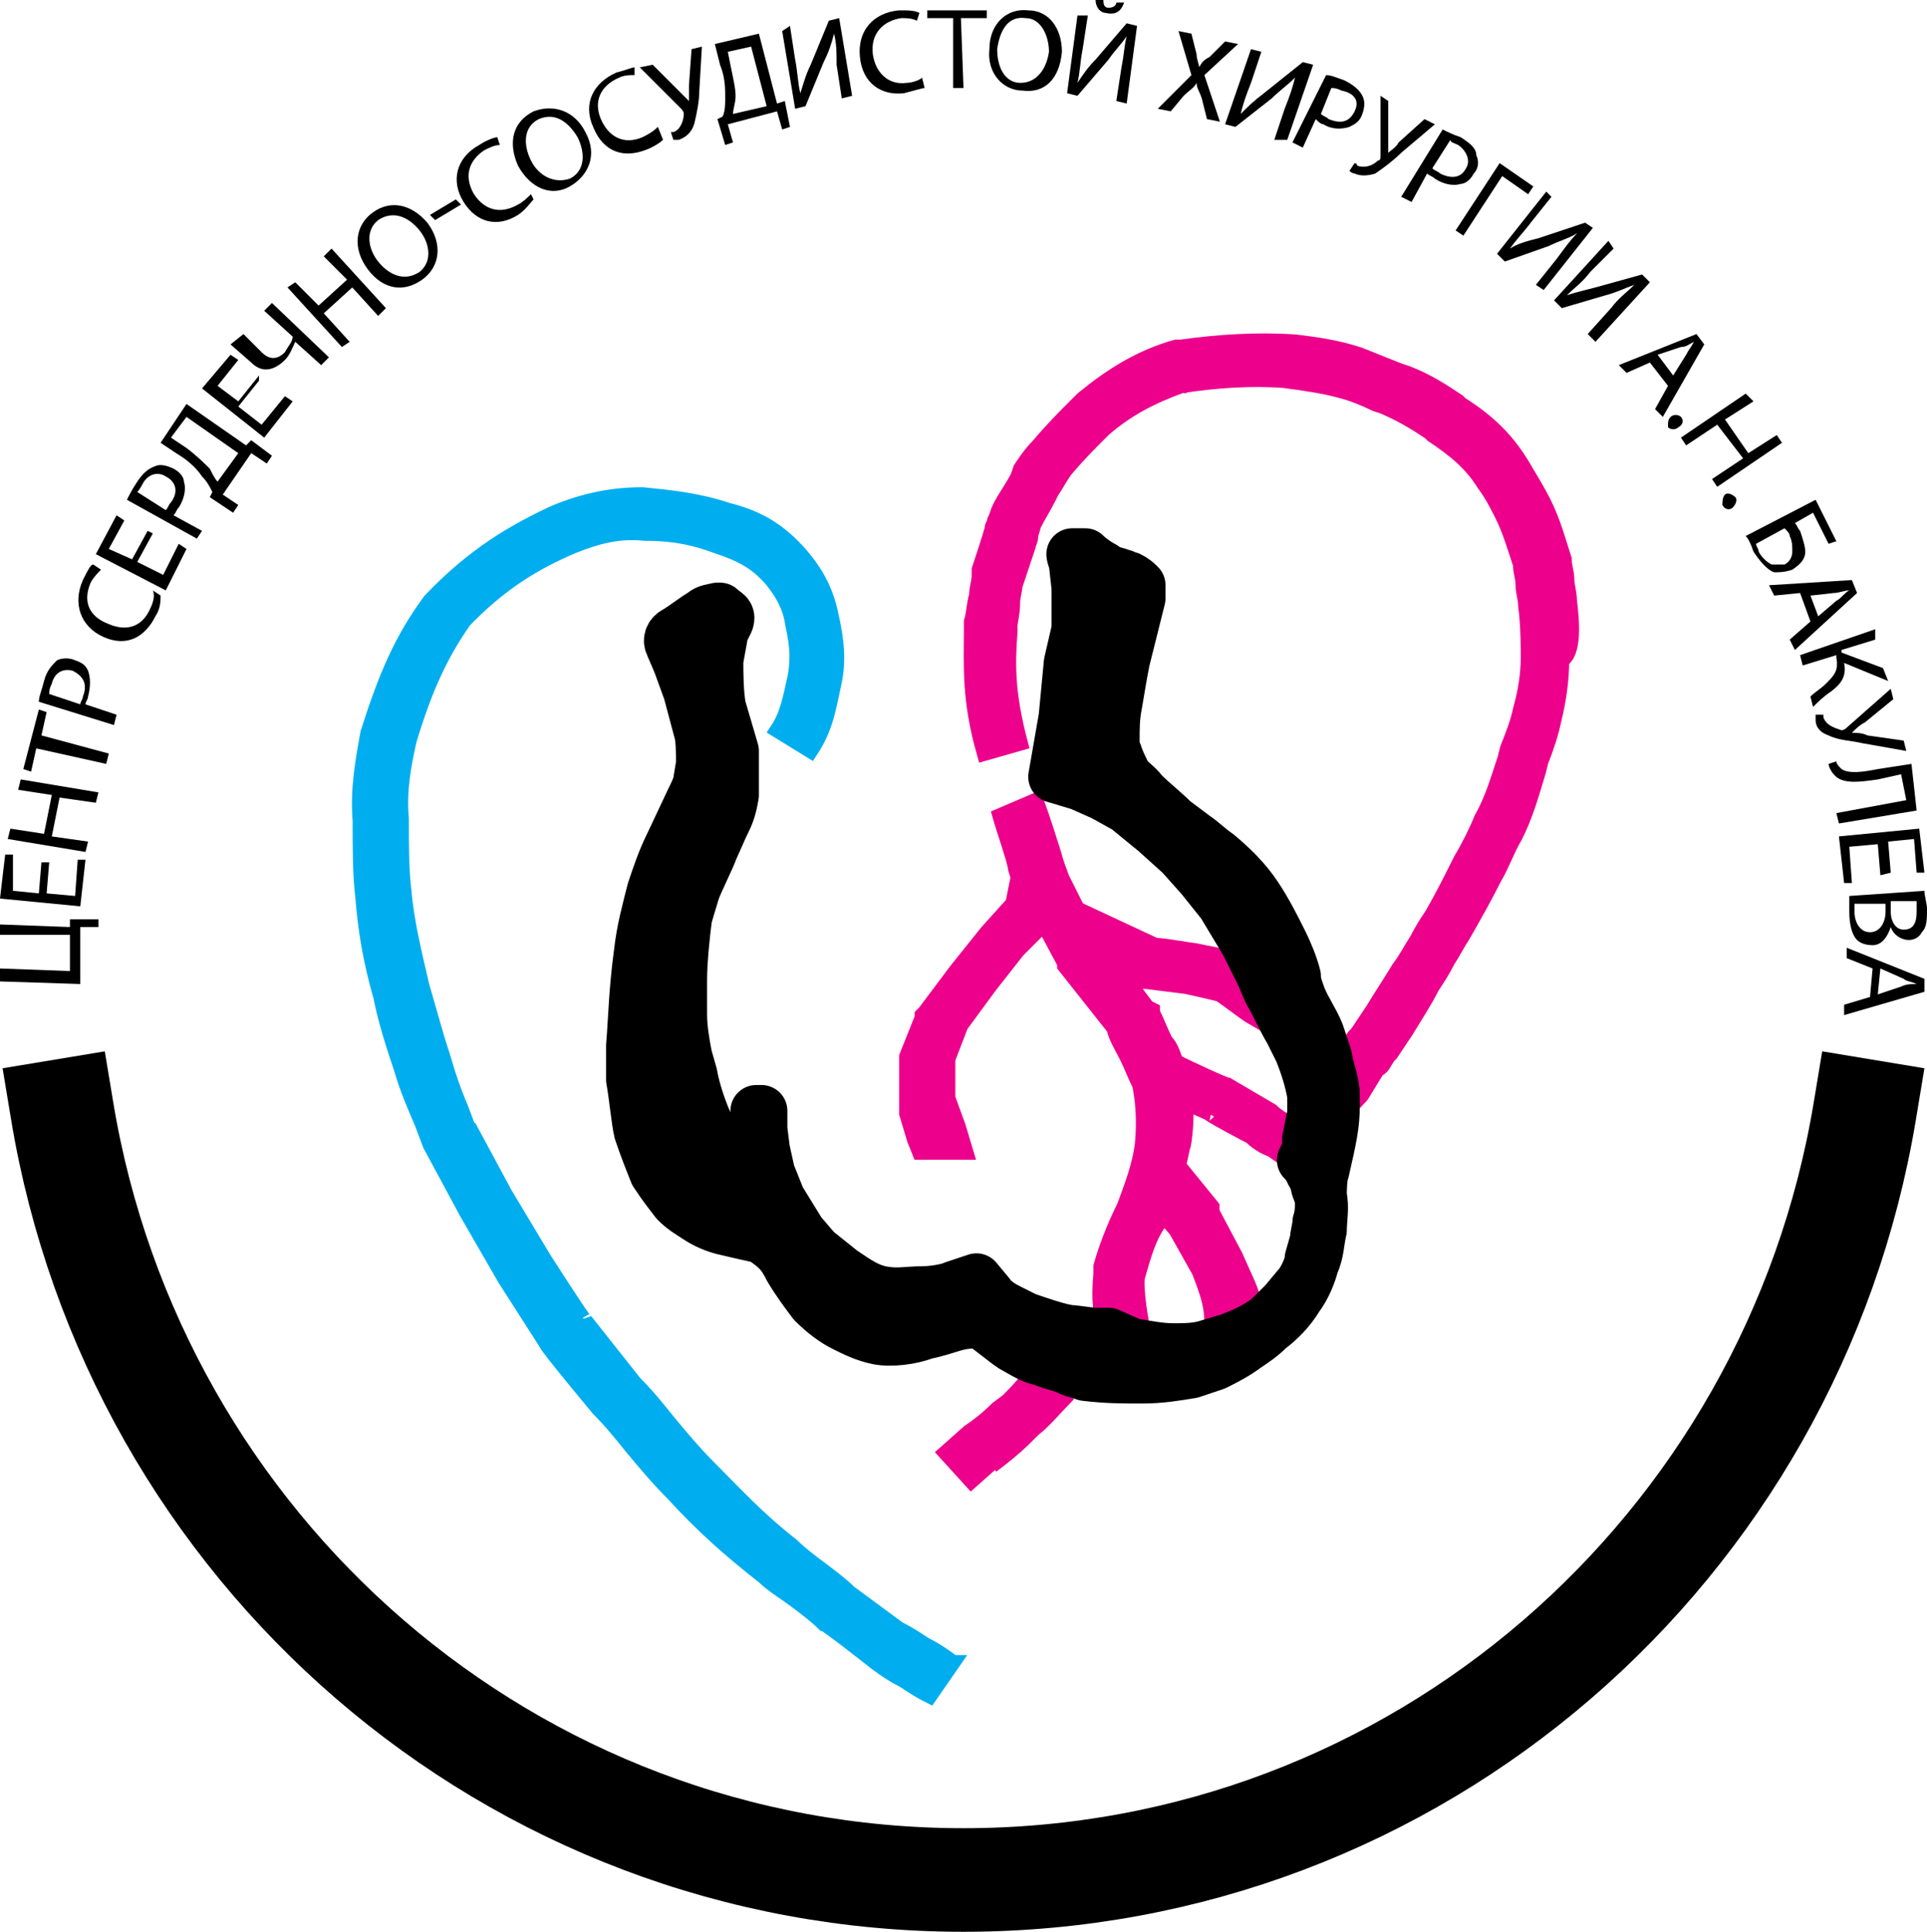 <?xml version="1.0" encoding="UTF-8"?>
<svg id="Layer_2" data-name="Layer 2" xmlns="http://www.w3.org/2000/svg" viewBox="0 0 74.4 74.6">
  <defs>
    <style>
      .cls-1 {
        stroke-linecap: round;
        stroke-linejoin: round;
        stroke-width: 2px;
      }

      .cls-1, .cls-2 {
        stroke: #000;
      }

      .cls-3 {
        fill: #00aeef;
        stroke: #00aeef;
      }

      .cls-3, .cls-4 {
        stroke-miterlimit: 2.61;
        stroke-width: .57px;
      }

      .cls-4 {
        fill: #ec008c;
        stroke: #ec008c;
      }

      .cls-5 {
        stroke-width: 0px;
      }

      .cls-2 {
        fill: none;
        stroke-linecap: square;
        stroke-width: 4px;
      }
    </style>
  </defs>
  <g id="Layer_1-2" data-name="Layer 1">
    <g>
      <path class="cls-3" d="m36.8,64.2c-.4-.3-.7-.5-1.1-.7-.3-.2-.6-.4-1-.6l-1.9-1.4c-.3-.3-.7-.6-1.1-.9-.4-.3-.8-.6-1.1-.9-1.4-1.1-2.2-2-3.3-3.1-.5-.5-1-1.1-1.5-1.7-.4-.5-.8-1-1.3-1.5l-1.9-2.4c0,.1-1.6-2.4-1.6-2.4l-1.5-2.5-1.4-2.6v.1l-.3-.8c-.3-.7-.5-1.3-.7-2-.3-.9-.5-1.7-.8-2.7-.3-1.3-.6-2.5-.7-3.7-.1-.8-.1-1.7-.1-2.8-.1-1.1.1-2.1.3-3,.6-2,1.2-3.3,2.1-4.6l-.1.1c1.5-1.6,2.9-2.4,4.3-3,1-.4,1.8-.6,2.8-.5,1.2,0,2,.2,2.8.5.9.3,1.5.6,2.1,1.3.4.5.7,1,.8,1.7.2.9.2,1.4.1,2-.2.9-.3,1.5-.7,2.1l1.3.8c.6-.9.7-1.7.9-2.6s.1-1.7-.1-2.6c-.2-1-.6-1.7-1.2-2.4-.8-.9-1.6-1.4-2.8-1.7-1.2-.4-2.3-.5-3.3-.6-1.1,0-2.2.2-3.4.7-1.5.7-3.1,1.6-4.8,3.4h0c-1.1,1.5-1.7,2.9-2.4,5.1-.2,1.1-.4,2.2-.3,3.4,0,1.1,0,2.1.1,2.9.1,1.3.3,2.5.7,3.9.2,1,.5,1.9.8,2.8.2.7.5,1.4.8,2.1l.3.8h0l1.4,2.6,1.5,2.6,1.6,2.5c0,.1,2,2.5,2,2.5.5.5.9,1,1.3,1.5.5.6,1,1.2,1.6,1.8,1.1,1.2,2.1,2.1,3.5,3.2.3.3.8.6,1.2.9s.8.6,1.1.9c.1,0,2,1.5,2,1.5.4.3.7.5,1.1.7.3.2.6.4,1,.6l.9-1.3Z"/>
      <path class="cls-4" d="m40,52.9c-.2.2,0-.1-.2.2-.4.5-.6.7-.9,1l-.4.3c-.4.4-.8.7-1.1.9h0l-.9.8,1,1.1.9-.8-.1.2c.4-.3.9-.7,1.3-1.1l.3-.3c.4-.3.9-.9,1.3-1.3.2-.3.2-.1.4-.3l-1.6-.7Z"/>
    </g>
    <path class="cls-2" d="m2.4,42.9c2.8,16.9,17.3,29.7,34.8,29.7s32-12.8,34.8-29.7"/>
    <g>
      <path class="cls-4" d="m60.6,23.2c0-.3-.1-.6-.1-.8,0-.3-.1-.5-.1-.8h0c-.2-.6-.4-1.4-.8-2.2-.2-.4-.5-.9-.8-1.4-.6-1-1.3-1.7-2.4-2.4l-.1-.1c-.6-.4-1.2-.8-2-1.1l-.3-.1c-.5-.2-1-.4-1.5-.6-.9-.3-1.7-.4-2.5-.5-1.5-.1-3,0-4.4.2h-.2c-1.4.4-2.5,1.1-3.6,2l-.2.2c-.5.5-1,1-1.5,1.6-.3.3-.5.6-.7.9l-.1.3c-.2.4-.5.8-.7,1.2-.1.2-.1.3-.2.5,0,.1-.1.2-.1.3s-.5,1.6-.5,1.6v.2c0,.3-.1.5-.1.8-.1.3-.1.7-.2,1v.3c0,1.4-.1,2.7.5,4.8l1.4-.4c-.5-1.9-.5-3-.4-4.3v-.2c0-.2.1-.5.1-.9,0-.3.1-.5.1-.8v.1-.1.1l.5-1.5c0-.1.1-.2.1-.4,0-.1.1-.3.1-.4.2-.4.4-.7.6-1.1l.1-.2c.2-.3.3-.5.5-.8.5-.6.9-1,1.4-1.5l.1-.1c.9-.8,1.9-1.3,3-1.7h-.1.1c1.3-.2,2.7-.3,4-.2.7.1,1.5.2,2.2.4.4.1.9.3,1.3.5l.3.1c.7.3,1.2.6,1.8,1l.1.1c.9.6,1.5,1.1,2,1.9.3.4.5.8.7,1.2.3.6.5,1.3.7,1.9v-.1.1h0c0,.3.1.5.1.8s.1.5.1.8c.1.7.1,1.7.1,2,0,.6-.1,1.3-.3,2-.1.5-.3,1-.5,1.5l-.1.4c-.3.9-.5,1.6-.9,2.3-.2.5-.5,1.1-.8,1.6-.4.8-.7,1.4-1.1,2.1-.2.3-.4.6-.6,1-.2.3-.4.7-.7,1.1-.3.5-.7,1.1-1,1.6-.2.3-.4.6-.6.9l-.1.1c-.1.1-.1.2-.1.2h0l-.3.3.6,1.9c.1-.1.6-1,.7-1.1.2-.1.2-.2.4-.5l.1-.1c.2-.3.4-.6.6-.9.3-.5.7-1.1,1-1.7.2-.3.4-.6.6-1,.2-.3.4-.7.6-1,.4-.7.8-1.4,1.2-2.2.3-.5.5-1.1.8-1.6.4-.8.6-1.5.9-2.5l.1-.4c.2-.5.4-1.1.5-1.6.2-.8.3-1.6.3-2.3.5-.3.4-1.5.3-2.3Z"/>
      <path class="cls-4" d="m49.8,43.4c-.3-.2-.5-.3-.7-.5h0l-1.7-1c-.1,0-1.4-.6-2-.9-.1-.3-.2-.6-.4-.8-.2-.4-.3-.7-.5-1.1v-.1l-.2-.1-1.2-1.6.9.5.1.1h.1l1.6.2s.9.2,1.3.3l1.1.8,1.2.7-1.1-2.5-.5-.3-.1-.1h-.1l-1.5-.3c-.1,0-1.2-.2-1.5-.2l-1.5-.7-1.5-.7-.6-1.2c-.1-.3-.2-.5-.3-.9-.1-.3-.4-1.3-.7-2.1l-1.4.6c.2.7.5,1.5.6,2,0,.1.1.3.1.4l-.2,1-.1.1-.9,1-1.2,1.5-1.2,1.6-.1.1v.1l-.6,1.5v2.2l.3,1,.2.5h1.8l-.3-1-.4-1.1v-1.5l.5-1.3,1.1-1.5,1.1-1.4.9-.9.1-.1.8,1.5v.1h0l1.9,2.4c.1.4.3.7.5,1.1.2.4.3.7.5,1.1.1.5.2,1.3.1,2.3-.1.8-.4,1.6-.7,2.4-.4.8-.7,1.6-.9,2.3v.3c-.1,1.1,0,1.5.2,2.4l1.5.3c-.1-.8-.3-1.6-.3-2.5v.1-.1h0c.2-.7.4-1.5.8-2.1v-.2c0-.1.1-.2.1-.3l.6.7.9,1.6c.5,1.3.5,1.5.5,2.8l1.6-.4c.1-1.5,0-1.4-.7-3h0l-.9-1.7v-.2l-1.3-1.6c.1-.3.1-.5.2-.8.1-.6.1-1.1.1-1.6l.9.4c-.1,0,1.4.8,1.6.9.2.2.5.4.8.5.4.3.8.5,1.1.8l.3.2.6-1.7c-.6-.1-.9,0-1.3-.3Z"/>
      <path class="cls-4" d="m45.7,14.9q.1,0,0,0h.1-.1Z"/>
      <path class="cls-4" d="m39.2,22.5h0v-.1.1Z"/>
      <path class="cls-4" d="m58.8,21.8s0,.1,0,0q.1.1,0,0h0Z"/>
      <path class="cls-4" d="m43.9,49.5h0v-.1.1Z"/>
    </g>
    <path class="cls-1" d="m51.5,42.7v-.4c0-.5-.2-.9-.3-1.5-.1-.3-.2-.6-.3-.9-.2-.5-.5-.9-.7-1.4-.1-.3-.2-.5-.2-.8-.1-.4-.3-.9-.5-1.3-.3-.6-.6-1.2-1-1.8s-.9-1.1-1.5-1.6c-.3-.2-.6-.5-.9-.7l-.8-.6c-.4-.4-.8-.7-1.2-1.1-.2-.3-.6-.5-.7-.8-.1-.2-.2-.4-.3-.7-.1-.1-.1-.3-.1-.5,0-.5,0-.9.1-1.4.1-.6.2-1.2.3-1.7l.6-2.4v-.5c-.1-.1-.2-.2-.4-.3-.1,0-.2-.1-.3-.1-.2-.1-.5-.1-.7-.3-.2-.1-.5-.3-.7-.5h-.5c0,.1.1.3.1.4l.1.9v1.6l-.3,1.3-.2,2.1-.4,2.3,1,.3.9.4.9.5,1.1.9,1,.9.8.9.8,1,.9,1.5c.2.4.4.8.6,1.2l.3.7c.3.5.5,1,.8,1.5l.4.8c.2.5.4,1.1.5,1.7v.7l-.2,1v.4s-.2.4-.2.4c.3.3.3.5.4.6.1.1.1.4.2.6l.1.3c0,.3,0,.6-.1.9,0,.2-.1.5-.1.7l-.2.7c0,.3-.3.9-.5,1.1l-.5.6-.6.6c-.5.4-1,.6-1.5.8l-1,.3c-.4.1-.8.1-1.2.1-.5,0-1-.1-1.6-.2l-.9-.4h-.6l-.8-.1c-.4,0-1.5-.4-1.8-.5l-.6-.3c-.2-.1-.6-.3-.8-.6l-.5-.6-.9.3c-.2.1-.8.2-1.2.2-.6,0-.9.1-1.5,0s-1-.4-1.6-.8l-1-.8-.6-.7-.8-1.3-.4-1-.2-.9-.1-.8v-.7h-.2v.3l-.1.6c0,.2,0,.5-.1.8l-.1.3-.2.2c-.4,0-.7-.4-.9-.8l-.4-.7c-.3-.6-.6-1.5-.7-2.1l-.2-.7c-.1-.5-.2-1.1-.2-1.6v-1.4c0-.6.1-1.7.2-2.4l.3-1c.1-.3.6-1.3.7-1.6l.4-.9c.2-.4.3-.6.4-1.2v-1.7s-.5-1.7-.5-1.7c-.1-.6-.1-1.3-.1-1.8h0l.2-1.1.2-.4c.1-.3-.1-.3-.3-.5h-.1c-.5.1-.4.1-.7.3.1-.1-.7.5-.9.6-.2.1-.3.3-.2.5l.3.7.4,1.1.4,1.5c.1.3.1.9.1,1.3l-.1.6c0,.2-.2.6-.3.8l-.8,1.7c-.3.6-.5,1.2-.7,1.8-.2.8-.4,1.5-.5,2.4-.2,1.5-.2,2.3-.3,3.6v1.3c.1.5.2,1.6.3,2,.2.6.4,1.1.6,1.6.4.6.5.7.8,1.1.3.3.5.4.8.6.3.2.7.4,1.2.5.4.1.9.2,1.3.3.6.4.8.6,1.1,1.2.3.5.6.9.9,1.3.4.4.8.7,1.2.9s.8.4,1.3.5,1.3,0,1.8-.2c1-.2,1.3-.5,2.2-.4.3.2.9.7,1.2.9.2.1.8.5,1.1.5.4.2.7.2,1.1.4.2.1.4.1.6.2.8.1,1.5.1,2.2.1s1.3-.1,1.9-.2c.3-.1.6-.2.9-.3.4-.2.8-.4,1.2-.7.3-.2.6-.4.9-.7.4-.3.8-.7,1.1-1.2.3-.4.5-.9.6-1.3.2-.4.2-.9.3-1.3,0-.4.1-.9,0-1.3,0-.3,0-.7.1-1,.3-1.3.4-1.8.4-2.5Z"/>
    <g>
      <path class="cls-5" d="m0,37.4l2.7.1v-1.4H0v-.4l2.7.1v-.3h1.1v.3h-.7v2.2L0,37.9v-.5Z"/>
      <path class="cls-5" d="m1.9,33.3l-.1,1.2,1.1.1.1-1.4h.3l-.2,1.8L0,34.7l.2-1.7h.3v1.4s1,.1,1,.1l.1-1.2h.3Z"/>
      <path class="cls-5" d="m.4,32l1.3.2.3-1.5-1.3-.2.1-.4,3,.5-.1.4-1.4-.2-.3,1.5,1.4.2-.1.4-3-.5.1-.4Z"/>
      <path class="cls-5" d="m1.4,28.9l-.2.9-.3-.1.6-2.3.3.1-.2.9,2.6.7-.1.4-2.7-.6Z"/>
      <path class="cls-5" d="m1.5,27.1c0-.2.1-.4.2-.8s.3-.6.5-.8c.2-.1.5-.1.7,0,.3.1.4.2.5.4.1.3.1.6,0,1,0,.1-.1.2-.1.3l1.2.4-.1.4-2.9-.9Zm1.6.1c0-.1.1-.2.1-.3.2-.5,0-.8-.4-1-.4-.1-.7.1-.8.5-.1.2-.1.3-.1.4l1.2.4Z"/>
      <path class="cls-5" d="m6.2,23c0,.2,0,.5-.2.8-.4.8-1.1,1.2-2,.8-.9-.4-1.2-1.3-.8-2.2.2-.4.3-.6.4-.6l.3.2c-.1.1-.3.3-.4.5-.3.7-.1,1.3.7,1.6.7.3,1.3.1,1.6-.6.1-.2.2-.5.1-.7l.3.2Z"/>
      <path class="cls-5" d="m5.9,20.6l-.6,1.1,1,.5.6-1.2.3.2-.8,1.6-2.7-1.4.8-1.5.3.2-.6,1.1.9.4.6-1.1.2.1Z"/>
      <path class="cls-5" d="m4.9,19.3c.1-.2.2-.4.4-.7.2-.3.4-.5.7-.6.2-.1.5,0,.7.1s.4.3.4.5c.1.3,0,.7-.2,1-.1.1-.1.2-.2.3l1.1.6-.2.3-2.7-1.5Zm1.5.4c.1-.1.1-.2.2-.3.3-.4.2-.8-.2-1-.3-.2-.7-.1-.9.3-.1.2-.2.3-.2.3l1.1.7Z"/>
      <path class="cls-5" d="m7.2,15.6l2.3,1.6.2-.2.8.6-.2.3-.6-.4-1.1,1.6.6.4-.2.3-.9-.6.1-.2c-.1-.2-.2-.4-.4-.6-.2-.3-.5-.6-1-.9l-.6-.4,1-1.5Zm0,1.7c.4.3.7.6.9.8.1.2.2.4.3.5l.8-1.1-2-1.4-.6.8.6.4Z"/>
      <path class="cls-5" d="m10,14.7l-.8,1,.9.7.9-1.1.3.2-1.1,1.4-2.4-1.9,1.1-1.3.3.2-.8,1,.8.6.8-1v.2Z"/>
      <path class="cls-5" d="m9.4,12.9l.7.7c.3.3.6.3.9,0,.1-.2.3-.4.3-.6l-1.1-1,.3-.3,2.2,2.1-.3.3-1-.9h0c-.1.2-.2.5-.4.7-.3.3-.8.6-1.3.1l-.8-.7.5-.4Z"/>
      <path class="cls-5" d="m11.4,10.9l.9.9,1.1-1-.9-.9.3-.3,2.1,2.3-.3.3-1-1.1-1.1,1,1,1.1-.3.2-2.1-2.3.3-.2Z"/>
      <path class="cls-5" d="m16.5,8.6c.6.8.5,1.7-.2,2.2s-1.5.4-2.1-.4c-.6-.8-.5-1.7.2-2.2.7-.5,1.5-.3,2.1.4Zm-1.9,1.5c.4.5,1,.8,1.6.4.5-.4.4-1.1,0-1.6s-1-.8-1.6-.4c-.5.4-.4,1.1,0,1.6Z"/>
      <path class="cls-5" d="m17.6,7.7l.2.2-1,.6-.2-.2,1-.6Z"/>
      <path class="cls-5" d="m20.6,7.7c-.1.1-.3.4-.6.6-.8.5-1.6.3-2.1-.5s-.3-1.7.6-2.2c.3-.2.6-.3.7-.3l.1.3c-.2,0-.4.1-.6.2-.6.4-.8,1-.4,1.7.4.6,1,.8,1.7.4.2-.1.4-.3.5-.4l.1.2Z"/>
      <path class="cls-5" d="m22.6,5.1c.5.9.1,1.7-.6,2.1s-1.5.1-2-.8c-.4-.9-.2-1.7.6-2.1.8-.3,1.6,0,2,.8Zm-2.1,1.1c.3.6.9.9,1.5.7.6-.3.6-1,.3-1.6-.3-.5-.8-1-1.5-.7-.6.3-.6,1-.3,1.6Z"/>
      <path class="cls-5" d="m25.6,5.4c-.1.1-.4.3-.7.4-.8.3-1.6.1-2-.9-.4-.9,0-1.7.9-2.1.4-.1.6-.2.7-.2v.3c-.2,0-.4,0-.6.1-.7.3-1,.9-.7,1.6.3.7.9,1,1.6.7.2-.1.4-.2.6-.4l.2.5Z"/>
      <path class="cls-5" d="m25.2,2.5l1,1c.1.1.3.3.4.4h0v-.6l.1-1.4.4-.1-.1,1.7c0,.4-.1.9-.2,1.3-.1.3-.3.5-.6.6h-.2l-.1-.3h.1c.3-.1.4-.5.4-.7q0-.1-.1-.2l-1.6-1.6.5-.1Z"/>
      <path class="cls-5" d="m29.3,1.3l.7,2.7.3-.1.2,1-.3.1-.2-.7-1.9.5.2.7-.3.1-.3-1,.2-.1c.1-.2.1-.5.1-.7,0-.4,0-.8-.2-1.3l-.2-.8,1.7-.4Zm-1.1,1.2c.1.5.2.9.2,1.2s-.1.5-.1.7l1.3-.3-.6-2.3-.9.2.1.5Z"/>
      <path class="cls-5" d="m30.5,1l.2,1.3c.1.5.1.9.2,1.3h0c.1-.3.2-.7.4-1.1l.7-1.7.4-.1.5,3-.4.1-.2-1.3c0-.5,0-.8-.1-1.2h0c-.1.4-.2.7-.4,1.1l-.7,1.7-.4.1-.5-3,.3-.2Z"/>
      <path class="cls-5" d="m35.7,3.4c-.1,0-.4.1-.8.2-.9.1-1.6-.4-1.7-1.4-.1-1,.5-1.7,1.5-1.8.4,0,.6,0,.8.1l-.1.3c-.2-.1-.4-.1-.6-.1-.7.1-1.2.6-1.1,1.4.1.7.6,1.2,1.3,1.1.2,0,.5-.1.6-.2l.1.4Z"/>
      <path class="cls-5" d="m36.8.7h-1v-.3h2.3v.3h-1l.1,2.7h-.4V.7Z"/>
      <path class="cls-5" d="m41,2c-.1,1.1-.7,1.6-1.5,1.5-.8,0-1.4-.7-1.3-1.6,0-1,.7-1.6,1.5-1.5.8,0,1.3.7,1.3,1.6Zm-2.5-.1c0,.7.3,1.3.9,1.3s1-.5,1.1-1.2c0-.6-.3-1.3-.9-1.3-.7-.1-1,.5-1.1,1.2Z"/>
      <path class="cls-5" d="m42,.6l-.2,1.3c-.1.5-.1.9-.2,1.3h0c.2-.3.4-.6.7-.9l1.2-1.4.4.1-.4,3-.4-.1.2-1.3c.1-.5.1-.8.2-1.2h0c-.2.3-.5.6-.7.9l-1.2,1.4-.4-.1.4-3h.4Zm.6-.6c0,.1,0,.3.2.3s.3-.1.3-.2h.3c-.1.3-.3.5-.7.4-.2,0-.4-.2-.4-.5h.3Z"/>
      <path class="cls-5" d="m46.6,4.6l-.2-.8c-.1-.3-.2-.4-.2-.6h0c-.1.2-.3.3-.5.5l-.5.6-.5-.1,1.3-1.3-.5-1.7.5.1.2.8c0,.2.1.4.1.5h0c.1-.2.2-.3.4-.4l.6-.6.5.1-1.3,1.2.6,1.8-.5-.1Z"/>
      <path class="cls-5" d="m48.7,2l-.4,1.2c-.2.5-.3.8-.4,1.2h0c.3-.3.5-.5.9-.8l1.5-1.2.4.1-1,2.9h-.5l.4-1.2c.2-.5.3-.8.4-1.2h0c-.3.3-.6.5-.9.8l-1.4,1.1-.4-.1,1-2.9.4.1Z"/>
      <path class="cls-5" d="m51.2,2.9c.2,0,.4.1.7.2.4.2.6.4.7.6.1.2.1.4,0,.7s-.3.4-.5.5c-.3.1-.7.1-1-.1-.1,0-.2-.1-.3-.2l-.5,1.1-.4-.2,1.3-2.6Zm-.2,1.5c.1.1.2.1.3.2.5.2.8.1,1-.3.2-.4,0-.7-.5-.8-.2-.1-.3-.1-.4-.1l-.4,1Z"/>
      <path class="cls-5" d="m53.6,3.9v2h0c.1-.1.3-.2.4-.4l1-.9.4.2-1.3,1.1c-.3.3-.7.6-1,.8-.3.1-.6.1-.8,0-.1,0-.2-.1-.2-.1l.2-.3s.1,0,.1.1c.3.1.6,0,.8-.2.1,0,.1-.1.1-.2v-2.3l.3.2Z"/>
      <path class="cls-5" d="m55.7,5c.2.1.4.2.7.3.3.2.6.4.6.7.1.2.1.5-.1.7-.1.2-.3.4-.5.4-.3.1-.7,0-1-.2-.1-.1-.2-.1-.3-.2l-.6,1.1-.4-.2,1.6-2.6Zm-.4,1.5c.1.1.2.1.3.2.4.2.8.2,1-.2.2-.3,0-.7-.3-.9-.2-.1-.3-.1-.3-.2l-.7,1.1Z"/>
      <path class="cls-5" d="m59.2,7.2l-.2.3-1-.7-1.5,2.3-.3-.2,1.7-2.6,1.3.9Z"/>
      <path class="cls-5" d="m59.9,7.6l-.8,1c-.3.4-.6.7-.8,1h0c.3-.2.7-.3,1.1-.4l1.8-.6.3.2-1.9,2.4-.3-.2.8-1c.3-.4.5-.7.8-1h0c-.3.2-.7.3-1.1.5l-1.7.6-.3-.3,1.9-2.4.2.2Z"/>
      <path class="cls-5" d="m62.3,9.6l-.9.9c-.3.4-.6.6-.9.9h0c.3-.1.7-.2,1.1-.3l1.8-.5.3.3-2.1,2.3-.3-.3.9-1c.3-.4.6-.6.9-.9h0c-.3.1-.7.3-1.1.4l-1.7.5-.3-.3,2.1-2.3.2.3Z"/>
      <path class="cls-5" d="m63.7,14l-.9.4-.3-.3,3-1.2.3.4-1.6,2.8-.3-.3.5-.9-.7-.9Zm.9.5l.5-.8c.1-.2.2-.3.3-.5h0c-.2.1-.3.2-.5.2l-.9.3.6.8Z"/>
      <path class="cls-5" d="m64.5,16.1c.1-.1.3-.1.4,0s.1.3-.1.4c-.1.1-.3.1-.4,0,0-.2,0-.3.1-.4Z"/>
      <path class="cls-5" d="m67.7,15.5l-1.1.7.9,1.3,1.1-.7.2.3-2.5,1.7-.2-.3,1.2-.8-1-1.3-1.2.8-.2-.3,2.5-1.7.3.3Z"/>
      <path class="cls-5" d="m66.6,19.1c.1-.1.3,0,.4.1s0,.3-.1.4-.3.1-.4-.1c0-.1,0-.3.1-.4Z"/>
      <path class="cls-5" d="m70.9,20.9l-.3.1-.6-1.2-.7.4c.1.1.1.2.2.3.1.3.2.6.2.8,0,.3-.2.5-.5.7-.3.1-.5.1-.7.1-.3-.1-.6-.5-.8-.8-.1-.3-.2-.5-.3-.6l2.7-1.4.8,1.6Zm-3.1.1c0,.1.1.2.1.3.1.2.3.4.5.5h.5c.2-.1.3-.3.3-.5s0-.4-.1-.6c0-.1-.1-.2-.2-.3l-1.1.6Z"/>
      <path class="cls-5" d="m69.5,22.9l-1,.1-.2-.4,3.2-.2.2.5-2.4,2.2-.2-.4.8-.7-.4-1.1Zm.7.9l.7-.6c.2-.1.3-.3.5-.4h0c-.2,0-.4.1-.6.1l-.9.1.3.8Z"/>
      <path class="cls-5" d="m72.4,24.7l-1.3.4v.1l1.6.6.2.5-1.7-.7c.1.5-.1.8-.5,1.1-.3.2-.5.4-.7.6l-.1-.4c.2-.2.4-.3.6-.5.3-.3.5-.5.4-1v-.1l-1.3.4-.1-.4,2.9-1v.4Z"/>
      <path class="cls-5" d="m73.1,27l-1.1.9c-.2.1-.3.2-.5.4h0c.2,0,.4,0,.6.1l1.4.2.1.4-1.7-.3c-.4-.1-.9-.1-1.3-.3-.3-.1-.5-.3-.5-.6v-.2h.3v.1c.1.3.4.4.7.5q.1,0,.2-.1l1.7-1.5.1.4Z"/>
      <path class="cls-5" d="m74,31.3l-3,.5-.1-.4,2.7-.5-.2-1-.9.2c-.7.1-1.4.2-1.7-.2-.1-.1-.2-.3-.2-.4l.3-.1c0,.1.1.2.2.3.3.2.9.1,1.4,0l1.3-.2.2,1.8Z"/>
      <path class="cls-5" d="m72.6,33.8l-.1-1.2-1.1.1.1,1.4h-.3l-.2-1.8,3.1-.3.2,1.7h-.3l-.1-1.3-1,.1.1,1.2-.4.1Z"/>
      <path class="cls-5" d="m74.3,34.4c0,.2.1.5.1.7,0,.4,0,.7-.2.9-.1.2-.3.3-.5.3-.3,0-.6-.2-.7-.5h0c-.1.3-.3.7-.7.7-.3,0-.5-.1-.6-.2-.2-.2-.3-.6-.3-1.1v-.6l2.9-.2Zm-2.7.5v.3c0,.4.2.8.6.8s.6-.4.6-.8v-.3h-1.2Zm1.4-.1v.4c0,.4.2.7.5.7.4,0,.5-.3.5-.7v-.4h-1Z"/>
      <path class="cls-5" d="m72.3,37.4l-1-.4v-.4l3,1.2v.5l-3.1.9v-.4l1-.3.1-1.1Zm.2,1l.9-.3c.2-.1.4-.1.6-.1h0c-.2-.1-.4-.1-.5-.2l-.9-.4-.1,1Z"/>
    </g>
  </g>
</svg>